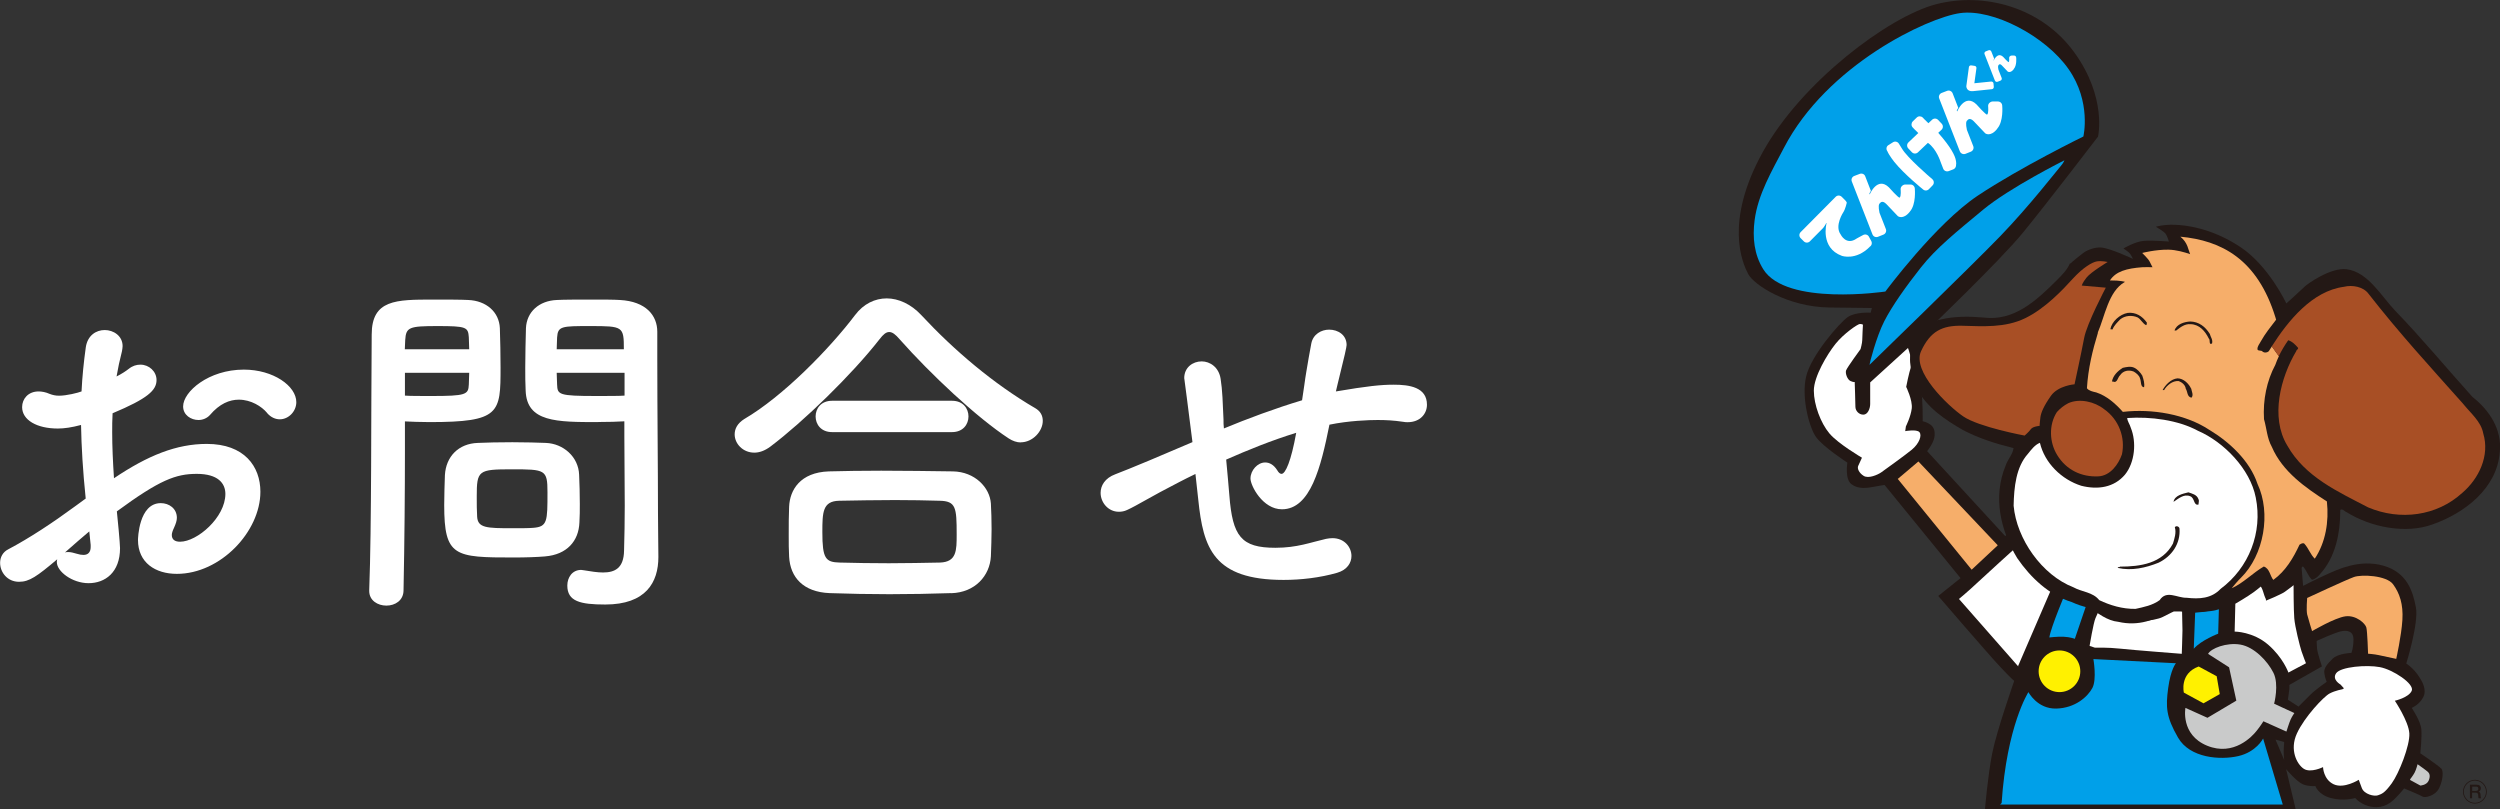 <?xml version="1.0" encoding="UTF-8"?><svg id="_レイヤー_2" xmlns="http://www.w3.org/2000/svg" viewBox="0 0 252.02 81.59"><rect x="0" y="0" width="252.02" height="81.59" fill="#333333" stroke="none"/><defs><style>.cls-1{fill:#a84f25;}.cls-1,.cls-2,.cls-3,.cls-4,.cls-5,.cls-6,.cls-7{stroke-width:0px;}.cls-2{fill:#00a0e9;}.cls-3{fill:#231815;}.cls-4{fill:#fff100;}.cls-8{fill:none;stroke:#231815;stroke-width:.08px;}.cls-5{fill:#f6ae6a;}.cls-6{fill:#c9caca;}.cls-7{fill:#fff;}</style></defs><g id="_レイヤー_1-2"><path class="cls-7" d="M8.64,50.26c-.29-2.81-.43-5.22-.47-7.42-.94.25-1.69.36-2.34.36-2.12,0-3.6-.86-3.6-2.16,0-.83.61-1.58,1.66-1.58.32,0,.72.07,1.12.25.29.11.58.18.94.18.76,0,1.91-.29,2.27-.43.07-1.48.22-2.95.43-4.46.18-1.19,1.04-1.73,1.91-1.73s1.8.58,1.8,1.62c0,.18-.04.36-.07.54-.22.86-.4,1.69-.54,2.52.5-.25.94-.54,1.22-.76.4-.32.79-.43,1.19-.43.86,0,1.62.68,1.62,1.55,0,1.04-.9,1.87-4.43,3.35-.04.65-.04,1.3-.04,1.94,0,1.4.07,2.92.18,4.61,3.42-2.3,6.3-3.46,9.36-3.46,3.78,0,5.4,2.27,5.4,4.82,0,4.03-4.03,8.28-8.42,8.28-2.16,0-3.92-1.12-3.92-3.42,0-.11.07-3.71,2.3-3.71.83,0,1.62.54,1.62,1.48,0,.29-.11.61-.29,1.01-.14.29-.22.54-.22.72,0,.47.32.68.83.68,1.73,0,4.57-2.45,4.57-4.82,0-1.08-.76-2.02-2.88-2.02s-3.74.61-8.06,3.78c.07.58.32,3.28.32,3.71,0,2.45-1.51,3.53-3.17,3.53s-3.2-1.19-3.2-2.12c0-.11,0-.18.04-.29-2.05,1.73-2.81,2.27-3.85,2.27-1.19,0-1.91-.97-1.91-1.91,0-.54.25-1.08.83-1.37,2.12-1.12,4.46-2.66,6.77-4.36l1.04-.76ZM9,53.57c-.61.5-1.51,1.3-2.45,2.12.11-.04.22-.04.32-.04.25,0,.54.07.9.18.22.07.43.11.65.11.43,0,.72-.25.72-.79v-.22l-.14-1.37ZM26.92,41.62c-.54-.65-1.62-1.33-2.84-1.33-.94,0-1.94.4-2.92,1.55-.29.32-.72.5-1.15.5-.76,0-1.55-.5-1.55-1.37,0-1.48,2.56-3.71,6.12-3.71,2.99,0,5.29,1.66,5.29,3.28,0,.94-.79,1.73-1.66,1.73-.43,0-.9-.18-1.3-.65Z"/><path class="cls-7" d="M38.95,61.05c-.86,0-1.73-.5-1.73-1.48v-.07c.25-6.59.18-17.96.25-25.77,0-3.53,2.45-3.53,6.19-3.53,1.37,0,2.84,0,3.53.04,1.84.07,3.13,1.22,3.2,2.84.04,1.26.07,2.63.07,3.96,0,4.61-.04,5.51-7.16,5.51-.94,0-1.84-.04-2.48-.07v3.2c0,3.85-.04,8.75-.14,13.82,0,1.04-.86,1.55-1.73,1.55ZM47.3,35.21c0-.43-.04-.86-.04-1.22-.07-1.01-.25-1.12-3.13-1.12s-3.2.11-3.28,1.4c0,.29-.04.61-.04.94h6.48ZM40.82,37.58v2.3c.5.04,1.58.04,2.66.04,3.49,0,3.74-.14,3.78-1.15,0-.36.04-.76.04-1.19h-6.48ZM54.97,56.09c-.83.07-1.98.11-3.17.11-5.98,0-7.02-.07-7.02-5.29,0-1.04.04-2.05.07-3.02.11-1.87,1.37-3.17,3.31-3.24.86-.04,2.2-.07,3.49-.07s2.63.04,3.38.07c1.76.07,3.28,1.4,3.35,3.2.04.94.07,1.94.07,2.95,0,.61,0,1.26-.04,1.87-.07,1.87-1.26,3.24-3.46,3.42ZM55.19,49.61c0-2.27-.22-2.3-3.6-2.3s-3.53.11-3.53,2.74c0,.72,0,1.48.04,2.05.07,1.12.97,1.15,3.53,1.15.83,0,1.66,0,2.12-.04,1.44-.11,1.44-.65,1.44-3.6ZM60.33,42.55c-4.25,0-7.23,0-7.34-3.17-.04-.72-.04-1.51-.04-2.34,0-1.33.04-2.7.07-3.96.07-1.62,1.3-2.77,3.13-2.84.68-.04,2.2-.04,3.67-.04,1.04,0,2.05,0,2.66.04,2.66.14,3.78,1.58,3.78,3.2v2.7c0,5.4.07,10.98.07,15.55,0,1.69.04,3.2.04,4.46,0,2.56-1.26,4.79-5.36,4.79-2.52,0-3.82-.32-3.82-1.91,0-.83.5-1.58,1.4-1.58.11,0,.18.04.29.04.68.11,1.33.22,1.91.22,1.19,0,2.09-.43,2.12-2.2.04-1.44.07-2.99.07-4.54,0-2.38-.04-4.79-.04-7.02v-1.48c-.65.04-1.58.07-2.63.07ZM62.89,35.21c0-2.3-.07-2.34-3.38-2.34-2.88,0-3.28,0-3.35,1.15,0,.36-.04.76-.04,1.19h6.77ZM62.96,37.58h-6.84c0,.43.04.83.04,1.19.04,1.01.14,1.15,3.96,1.15,1.19,0,2.34,0,2.84-.04v-2.3Z"/><path class="cls-7" d="M102.88,44.6c-.36,0-.79-.14-1.19-.4-3.24-2.12-7.88-6.48-11.01-10.01-.4-.47-.72-.72-1.04-.72s-.61.25-.97.72c-2.81,3.6-7.67,8.31-11.01,10.83-.58.43-1.12.61-1.62.61-1.15,0-1.98-.9-1.98-1.84,0-.58.29-1.12.97-1.55,3.89-2.27,8.57-7.05,11.16-10.47.86-1.15,2.02-1.69,3.2-1.69s2.45.58,3.46,1.66c3.35,3.6,7.31,6.95,11.48,9.39.58.32.79.79.79,1.3,0,1.04-1.01,2.16-2.23,2.16ZM95.9,59.79c-2.09.07-4.18.11-6.23.11s-4.03-.04-6.05-.11c-2.63-.11-3.96-1.58-4.07-3.67-.04-.65-.04-1.4-.04-2.16,0-1.01,0-2.05.04-2.88.07-1.69,1.12-3.46,4-3.56,1.51-.04,3.35-.07,5.29-.07,2.38,0,4.93.04,7.23.07,2.2.04,3.71,1.62,3.82,3.24.04.76.07,1.66.07,2.59s-.04,1.84-.07,2.74c-.11,1.94-1.58,3.64-4,3.71ZM83.88,43.56c-1.12,0-1.66-.79-1.66-1.58s.54-1.58,1.66-1.58h12.09c1.12,0,1.66.79,1.66,1.58s-.54,1.58-1.66,1.58h-12.09ZM96.44,53.86c0-2.7-.07-3.35-1.73-3.38-1.33-.04-2.88-.07-4.5-.07-1.94,0-3.92.04-5.62.07-1.66.04-1.69,1.15-1.69,3.17,0,2.66.32,3.02,1.73,3.06,1.55.04,3.24.07,4.97.07s3.53-.04,5.18-.07c1.66-.07,1.66-1.22,1.66-2.84Z"/><path class="cls-7" d="M120.53,47.77c-.65.32-1.19.58-1.66.83-2.95,1.51-4.21,2.34-5.25,2.81-.29.14-.58.18-.83.18-1.08,0-1.84-.94-1.84-1.91,0-.72.43-1.48,1.48-1.87,1.26-.47,5.29-2.16,7.78-3.24-.58-4.54-.68-5.4-.79-6.16,0-.11-.04-.22-.04-.29,0-1.08.86-1.69,1.76-1.69.83,0,1.73.58,1.91,1.76.18,1.12.22,2.48.29,4.1,0,.29,0,.58.04.9,2.34-.97,5.15-2.02,7.88-2.84.18-1.08.29-2.09.43-2.88.25-1.48.22-1.33.5-2.84.18-.94,1.01-1.4,1.8-1.4.9,0,1.76.54,1.76,1.55,0,.18-.22,1.19-.79,3.46-.11.4-.18.79-.29,1.22,3.17-.54,4.54-.68,5.83-.68,1.58,0,3.35.25,3.35,2.02,0,.9-.68,1.76-1.94,1.76-.14,0-.29,0-.47-.04-.94-.14-1.73-.18-2.56-.18-.9,0-2.92.07-4.86.47-.86,4.28-1.91,8.53-4.79,8.53-1.94,0-3.17-2.38-3.17-3.1,0-.83.72-1.62,1.48-1.62.43,0,.86.22,1.22.79.14.25.29.36.43.36.4,0,.97-1.3,1.48-4.14-2.48.76-4.93,1.76-7.06,2.7.11,1.3.25,2.59.32,3.6.32,4.14,1.19,5.29,4.64,5.29,2.2,0,3.53-.54,5.11-.9.22-.04.43-.07.65-.07,1.19,0,1.91.9,1.91,1.8,0,.68-.43,1.4-1.44,1.69-1.73.5-3.67.72-5.4.72-7.09,0-8.1-3.24-8.6-8.06l-.29-2.63Z"/><path class="cls-3" d="M246.07,77.46c-.24-.28-2.08-1.52-2.08-1.52,0,0,.17-1.59.1-2.43-.07-.83-.97-2.15-.97-2.15,0,0,.73-.28,1.14-1.04.42-.76-.03-1.59-.55-2.32-.52-.73-1.14-1.11-1.14-1.11,0,0,1.28-4.09.97-5.68-.31-1.59-.87-3.5-3.29-4.19-2.43-.69-4.71.45-5.58.83-.87.38-2.5,1.21-2.5,1.21l-.17-2.04-.1-.49-5.68,2.15-8.35,1.94s-4.4.62-7.35-1.21c-2.95-1.84-6.27-5.89-6.27-5.89l-.69-.76-1.42,1.28-7.87-8.56s.73-.87.76-1.6c.04-.73-.28-1-.59-1.18-.31-.17-.62-.24-.62-.24,0,0,.04-2.18-.17-3.22l-.21-1.04s.73-2.11.73-3.08v-1.7s7.42-7.1,9.77-9.98c2.36-2.88,7.56-9.67,7.56-9.67,0,0,.92-3.93-2.41-8.51-3.33-4.58-9.15-6.08-13.93-4.83-4.78,1.25-13.57,7.85-17.47,14.92-3.9,7.07-2.03,11.18-1.46,12.27.57,1.09,3.95,3.33,8.21,3.38l4.26.05-.12.47s-1.53-.1-2.32.45c-.8.55-3.71,3.88-4.19,6-.49,2.11.31,5.13,1.01,6.1.69.97,3.15,2.57,3.15,2.57,0,0-.28,1.66.42,2.18.69.52,1.59.38,2.32.24.73-.14,1.01-.17,1.01-.17l7.66,9.39-2.25,1.8s5.16,6,6.31,7.21c1.14,1.21,1.35,1.35,1.35,1.35,0,0-1.77,5.03-2.22,7.31-.45,2.29-.73,5.65-.73,5.65h31.33l-.97-4.06s1.08,1.28,1.7,1.53c.62.24,1.25.17,1.25.17,0,0,.28.87,1.56,1.21,1.28.35,2.46,0,2.46,0,0,0,.62.76,1.77.9,1.14.14,1.84-.45,2.29-.9.45-.45.87-.97.87-.97,0,0,1.66.69,1.87.83.21.14,1.28-.07,1.66-.87.38-.8.45-1.7.21-1.98M230.26,76.6l-.87-2.04.87.24s0,.24-.04.66c-.03.42.04,1.14.04,1.14ZM237.05,65.82s-1.35.03-1.91.59c-.55.55-.9.94-.83,1.45.07.52.24.87.24.87,0,0-1.18.83-1.59,1.25-.42.42-1.25,1.25-1.25,1.25l-1.07-.69s.1-.8.14-1.04c.03-.24,0-.45,0-.45l3.29-1.87s-.45-1.35-.49-1.77c-.04-.42-.04-.8-.04-.8,0,0,1.8-.83,2.46-.97.66-.14,1.25,0,1.25.83s-.21,1.35-.21,1.35Z"/><path class="cls-2" d="M201.63,81.1h28.49l-1.98-6.65s-.68,1.35-2.5,1.77c-1.82.42-4.89.21-6.08-1.87-1.2-2.08-1.25-3.07-.99-4.99.26-1.92.78-2.5.78-2.5l-8.32-.42s.36,2.03-.1,2.91c-.47.88-1.72,2.03-3.64,2.08-1.92.05-2.81-1.66-2.81-1.66,0,0-2.18,3.38-2.7,11.18"/><path class="cls-2" d="M206.59,64.26s.8-.1,1.46-.07c.66.03,1.11.21,1.11.21l1.18-3.47s-.97-.62-1.32-.87c-.35-.24-.73-.48-.73-.48,0,0-1.56,3.67-1.7,4.68"/><path class="cls-7" d="M210.65,65.09s.38-2.29.59-2.77c.21-.49.28-.62.28-.62,0,0,1.42.83,2.32.94.9.1,3.33,0,4.19-.45.87-.45,1.11-.55,1.11-.55h.83s.04,1.49.04,1.91-.07,2.36-.07,2.36c0,0-4.92-.38-6.2-.52-1.28-.14-2.56-.1-2.56-.1l-.52-.17"/><path class="cls-2" d="M221.15,65.4l.14-3.64s1.7-.14,2.04-.24l.35-.1-.07,2.46s-1.73.66-2.46,1.52"/><path class="cls-7" d="M225.27,63.67l.07-2.81s1.21-.69,1.91-1.21c.69-.52,1.01-.83,1.01-.83,0,0,.14.8.14,1.11s.03.62.03.62c0,0,1.46-.59,1.91-.9.45-.31.87-.66.87-.66,0,0,0,2.46.07,3.33.07.87.56,2.81.73,3.33.17.52.45,1.21.45,1.21l-1.77.94s-.52-1.49-2.04-2.81c-1.53-1.32-3.36-1.32-3.36-1.32"/><path class="cls-7" d="M203.44,67.14l3.47-8.04s-1.52-1.39-2.22-2.18c-.69-.8-1.42-1.77-1.42-1.77,0,0-3.19,2.88-3.99,3.64-.8.76-1.8,1.59-1.8,1.59l6,6.83"/><path class="cls-4" d="M209.71,67.67c0,1.16-.94,2.1-2.1,2.1s-2.1-.94-2.1-2.1.94-2.1,2.1-2.1,2.1.94,2.1,2.1"/><polyline class="cls-5" points="198.76 57.43 201.39 54.97 193.39 46.52 191.31 48.28 198.76 57.43"/><path class="cls-7" d="M192.07,43.46s1.14-.21,1.42.1c.28.31,0,1.14-.76,1.77-.76.62-2.74,2.04-3.09,2.29-.35.24-1.28.66-1.77.35-.49-.31-.66-.76-.55-1,.1-.24.38-.83.38-.83,0,0-2.43-1.42-3.29-2.46-.87-1.04-1.56-2.88-1.56-4.3s1.35-3.67,2.18-4.71c.83-1.04,2.25-2.01,2.46-2.01s.31.07.31.07c0,0-.07,1.28-.07,1.56s-.17.9-.17.9c0,0-1.35,1.84-1.46,2.15-.1.31.14.94.45,1.07.31.14.42.1.42.1,0,0,.07,2.08.07,2.49s.35.8.8.8.69-.62.69-1.07v-2.18l3.81-3.47s.52,1.35.31,1.91c-.21.55-.49,2.01-.49,2.01,0,0,.66,1.35.56,2.18-.1.83-.59,1.8-.59,1.8l-.07.49"/><path class="cls-2" d="M188.46,36.78s10.22-9.91,13.17-12.96c2.95-3.05,5.82-6.76,6.1-7.07.28-.31.38-.59.38-.59,0,0-5.54,2.77-8.21,4.99-2.67,2.22-4.71,3.85-6.24,5.79-1.53,1.94-2.91,3.88-3.71,5.44-.8,1.56-1.49,4.26-1.49,4.4"/><path class="cls-2" d="M190.06,29.39s5.06-6.83,9.32-9.67c4.26-2.84,10.64-5.96,10.64-5.96,0,0,.83-3.47-1.49-6.79-2.32-3.33-7.62-6.1-10.92-5.65-3.29.45-13.45,5.23-17.78,13.59-1.2,2.3-2.61,4.67-2.95,7.28-.23,1.76-.05,3.47.87,4.95,2.32,3.74,12.3,2.25,12.3,2.25"/><path class="cls-5" d="M233.07,63.6s-.38-1.21-.49-1.66c-.1-.45,0-1.66,0-1.66,0,0,3.95-1.84,4.71-2.11.76-.28,3.29-.17,3.95.73.66.9,1.04,2.01.94,3.6-.1,1.6-.62,3.92-.62,3.92,0,0-1.32-.28-1.77-.38-.45-.1-1.07-.14-1.07-.14,0,0-.07-2.22-.17-2.63-.1-.42-1.04-1.28-2.11-1.14-1.07.14-3.36,1.49-3.36,1.49"/><path class="cls-7" d="M235.95,69.01s-.9-.49-.45-1.14c.45-.66,3.09-.87,4.4-.62,1.32.24,3.53,1.7,3.22,2.39-.31.69-1.7,1-1.7,1,0,0,1.39,2.08,1.46,3.29.07,1.21-1.04,4.02-1.77,5.03-.73,1-1,1.07-1.39,1.21-.38.14-1.39-.1-1.63-.73-.24-.62-.31-.83-.31-.83,0,0-1.49.94-2.53.45-1.04-.49-1.07-1.73-1.07-1.73,0,0-1.25.62-1.94.17-.69-.45-1.46-1.91-.69-3.57.76-1.66,2.7-3.71,3.29-4.02.59-.31,1.28-.42,1.28-.42l.17-.1-.35-.38"/><path class="cls-6" d="M222.6,65.92l2.11,1.35.73,3.36-2.91,1.73-2.22-1s-.52,2.7,2.18,3.81c2.7,1.11,4.58-.97,4.99-1.49.42-.52.69-.97.69-.97l2.32,1.04s.28-.9.42-1.21c.14-.31.38-.66.38-.66l-2.04-.94s.52-1.94-.07-3.12c-.59-1.18-1.94-2.6-3.33-2.84-1.39-.24-2.98.38-3.26.94"/><path class="cls-4" d="M221.63,67.18l1.83.99.31,1.8-1.64.93-1.98-1.08s-.46-1.92,1.49-2.63"/><path class="cls-6" d="M242.95,78.57s.28-.35.45-.66c.17-.31.31-.87.31-.87,0,0,.94.66,1.07.8.14.14.24.42.04.87-.21.45-.83.48-.83.48l-1.01-.55"/><path class="cls-7" d="M188.49,24.88c-1.42,1.42-2.82.91-2.82.91-2.21-.81-1.54-3.28-1.54-3.28l-.05-.02c.02.08-.29.49-.29.49l-1.34,1.35c-.17.17-.44.17-.61,0l-.32-.32c-.17-.17-.17-.44,0-.61l3.53-3.56c.17-.17.44-.17.61,0l.32.32c.07.07.18.19.19.28,0,0-.14.63-.34.94,0,0-.92,1.37-.28,2.25,0,0,.55,1.16,1.61.42,0,0,.02-.01.03-.02l.63-.34c.21-.11.47-.04.58.17l.24.44c.11.21.04.47-.17.58"/><path class="cls-7" d="M197.19,16.68s-.01.04-.01.04c-.02.15-.12.29-.27.35l-.47.18c-.22.08-.47-.03-.55-.25l-.26-.67s-.41-1.32-1.28-1.93l-1.01.96c-.17.16-.44.16-.61-.02l-.36-.38c-.16-.17-.16-.44.02-.61l.99-.94-.37-.36-.19-.2c-.17-.17-.16-.44,0-.61l.4-.39c.17-.17.44-.16.61,0l.19.2.38.37.37-.35c.17-.16.44-.16.61.02l.36.38c.16.17.16.44-.02.61l-.33.31c1.33,1.5,1.69,2.33,1.77,2.74,0,0,.08.34.02.54"/><path class="cls-7" d="M192.53,21.33c.65-.72.5-2.29.5-2.29,0-.24-.18-.43-.42-.44h-.5c-.24-.02-.5.19-.51.43v.06s.07.7-.1.83c-.1.08-1.08-1.03-1.08-1.03-1.17-1.14-1.94.71-1.94.71l-.03-.05c-.02-.05.15-.31.15-.31l-.57-1.47c-.08-.22-.33-.33-.56-.24l-.55.21c-.22.09-.33.33-.24.56l2.08,5.33c.09.22.33.33.56.24l.55-.22c.22-.09.33-.34.24-.56l-.64-1.64c-.13-.6-.09-.89.06-.98,0,0,.2-.33.62.09l1.17,1.23s.52.41,1.21-.45"/><path class="cls-7" d="M201.34,12.96c.65-.72.5-2.29.5-2.29,0-.24-.18-.43-.42-.44h-.5c-.24-.02-.5.19-.5.43v.06s.07.7-.1.83c-.1.08-1.08-1.03-1.08-1.03-1.17-1.14-1.94.71-1.94.71l-.04-.05c-.02-.05.15-.31.15-.31l-.57-1.47c-.09-.22-.34-.33-.56-.24l-.55.21c-.22.09-.33.34-.24.56l2.08,5.33c.09.22.34.33.56.25l.55-.22c.22-.09.33-.34.24-.56l-.64-1.64c-.13-.6-.09-.89.06-.97,0,0,.2-.33.62.09l1.17,1.23s.52.41,1.21-.46"/><path class="cls-7" d="M203,6.96c.33-.36.25-1.14.25-1.14,0-.12-.09-.22-.21-.22h-.25c-.12,0-.25.1-.25.22v.03s.03.35-.05.41c-.05.04-.54-.51-.54-.51-.58-.57-.97.35-.97.35l-.02-.03s.07-.15.07-.15l-.29-.73c-.04-.11-.17-.17-.28-.12l-.28.11c-.11.04-.17.17-.12.28l1.04,2.66c.04.11.17.17.28.12l.28-.11c.11-.04.17-.17.12-.28l-.32-.82c-.07-.3-.04-.44.03-.49,0,0,.1-.17.31.05l.59.62s.26.21.61-.23"/><line class="cls-7" x1="190.27" y1="15.24" x2="190.28" y2="15.25"/><path class="cls-7" d="M194.63,17.91l.18.17c.17.16.18.44.01.61l-.37.38c-.16.17-.44.18-.61.01,0,0-1.86-1.49-2.89-2.77,0,0-.51-.64-.69-1.07l-.02-.03c-.13-.2-.07-.47.14-.59l.45-.28c.2-.13.47-.06.59.14l.3.48c.53.93,2.92,2.97,2.92,2.97"/><path class="cls-7" d="M199.03,8.4l.21-1.52c.02-.12-.07-.23-.18-.24l-.34-.05c-.12-.02-.23.07-.24.18l-.26,1.92s0,.55.65.5l1.93-.2c.12-.01.2-.12.19-.24l-.03-.34c-.01-.12-.12-.2-.24-.19l-1.68.17"/><path class="cls-3" d="M192.74,34.87c.26-1.36,1.58-2.4,2.88-2.66,1.37-.33,2.84-.33,4.35-.2,3.05.39,5.29-1.68,7.41-3.8.5-.5,1.02-1.02,1.3-1.69.02.02.04.04.06.06-.06-.06,1.18-1.01,1.31-1.11.45-.32,1.19-.56,1.76-.52.93.07,3.21,1.15,3.21,1.15,0,0-.16-.34-.3-.53-.15-.2-.66-.52-.66-.52,0,0,1.15-.7,2.07-.77.92-.07,2.51.07,2.51.07,0,0-.16-.58-.36-.82-.21-.24-.95-.67-.95-.67,0,0,.73-.24,1.88-.2,1.15.03,3.72.32,6.62,2.23,2.89,1.91,4.65,5.7,4.65,5.7,0,0,1.5-1.35,1.83-1.68.33-.33,2.67-1.97,4.25-1.77,2.17.28,3.53,2.77,4.91,4.2,2.7,2.79,5.18,5.8,7.78,8.68,1.7,1.33,2.99,3.29,2.75,5.54-.27,3.66-3.54,6.16-6.74,7.29-2.74,1.02-6.28.29-8.69-1.21-.21-.07-.41-.39-.65-.24,0,2.41-.5,4.77-2.02,6.45-.22.27-.5.54-.84.59-.4-.39-.54-.95-.91-1.35l-.23.2c-.78,1.29-1.85,2.46-3.31,3.09l-.2-.02c-.26-.46-.25-1.02-.65-1.41l-.9.71c-2.32,1.76-5.04,2.52-8,1.74-1.54,1.17-3.37,1.73-5.29,1.29-1.2-.12-2.03-.88-2.99-1.42-.62-.13-1.19-.33-1.74-.58-2.26-.7-4.11-2.42-5.49-4.43-1.66-2.75-2.49-6.13-1.16-9.34.2-.61.72-1.12.79-1.75-1.79-.44-3.52-.99-5.1-1.82-1.78-1.03-3.63-2.23-4.7-4.25-.44-1.32-.92-2.73-.42-4.21"/><path class="cls-5" d="M211.47,33.53c.7-1.59,1.08-4.16,2.69-5.08,0,0,.01,0,.02-.01,0-.02,0-.03,0-.05,0,.03-.37-.13-1.48-.12.59-.92,1.69-1.21,3.24-1.33.38-.02.72-.01,1.05,0-.12-.22-.24-.46-.3-.59-.13-.26-.74-.85-.74-.85,0,0,1.35-.35,2.64-.33.79.01,1.64.26,2.19.45-.19-.44-.22-1.14-.98-1.76,4.1.38,7.77,2.23,9.59,8.16l.06.21c-.55.71-1.11,1.41-1.54,2.18-.13.27-.36.48-.34.82.11.2.41.03.54.24.18.11.43.09.6-.06.1-.16.2-.32.31-.49l.71.99c-.13.28-.26.57-.36.87-.86,1.6-1.26,3.54-1.14,5.48.27.92.3,1.91.79,2.79,1.08,2.52,3.44,4.14,5.55,5.5.22,2.06-.13,4.12-1.22,5.77-.44-.41-.62-1.05-1.07-1.53-.18-.08-.33.04-.47.12-.62,1.32-1.38,2.64-2.64,3.55-.34-.41-.36-1.14-.96-1.35-1.08.62-2.1,1.7-3.24,2.19.29-.35.59-.72.93-1.05,2.32-2.28,3.07-6.52,1.67-9.48-.76-2.31-2.86-4.25-4.86-5.44-2.37-1.57-5.77-2.15-8.71-1.81-.75-.84-1.62-1.61-2.68-1.96-.35-.08-.74-.16-.94-.42.12-2,.57-3.84,1.11-5.6"/><path class="cls-1" d="M236.29,28.91c.85-.21,1.96-.01,2.48.71,3.14,4.02,6.17,7.31,9.5,11.05.78.98,1.84,1.81,2.06,3.02.68,2.23-.43,4.57-2.13,6.01-2.56,2.33-6.25,2.81-9.47,1.45-3.01-1.57-6.36-3.06-8.15-6.23-1.75-2.87-.67-6.9.91-9.54,0-.13.22-.15.17-.32-.29-.33-.58-.64-.99-.76-.36.51-.68,1.05-.95,1.61l-.71-.99c1.64-2.57,4.07-5.59,7.29-6.01"/><path class="cls-1" d="M207.35,41.54c-.84,1.3-.75,3.07.03,4.33.91,1.5,2.46,2.24,4.17,2.15,1.18-.07,2-1.19,2.36-2.22.36-1.69-.31-3.52-1.81-4.56-.95-.75-2.47-1.11-3.61-.59-.44.23-.82.53-1.14.89"/><path class="cls-7" d="M214.44,42.13c.02.36.27.65.36.99.59,1.44.42,3.48-.58,4.72-1.1,1.31-2.75,1.55-4.41,1.13-1.96-.62-3.68-2.26-4.17-4.33-.5.19-.88.7-1.21,1.11-1.2,1.34-1.4,3.35-1.44,5.23.3,3.35,2.85,7,6.04,8.23.84.47,1.95.47,2.59,1.29,1.1.52,2.33.9,3.66.88.84-.19,1.68-.34,2.43-.88.7-1.05,1.74-.22,2.72-.24,1.27.14,2.49.09,3.43-.9,2.86-2.13,4.25-5.69,3.54-9.2-.56-2.89-3.23-5.61-5.82-6.73-2.01-1.09-4.78-1.45-7.14-1.29"/><path class="cls-1" d="M212.28,29s-1.92,3.64-2.18,5.07c-.27,1.43-.97,4.67-.97,4.67,0,0-1.64.12-2.38,1.16-.73,1.04-.99,1.68-1.06,2.15-.07.46-.08.88-.08.88,0,0-.69.05-.89.34-.2.28-.62.64-.62.64,0,0-4.64-.86-6.2-1.94-1.57-1.08-5.18-4.56-4.24-6.57.93-2.01,2.13-2.61,4.16-2.56,2.04.05,4.31.23,6.35-.77,2.04-1,3.79-2.88,4.8-3.99,1.01-1.1,1.93-1.65,2.41-1.73.48-.08,1.09.06,1.09.06,0,0-1.67,1-2.12,1.56-.45.56-.49.82-.49.82l2.43.21"/><path class="cls-3" d="M216.42,32.53c-.02.07.02.21-.08.25-.34-.16-.53-.61-.85-.78-.56-.25-1.27-.2-1.75.19-.27.28-.63.62-.78,1.02l-.22-.02c.14-.77.95-1.51,1.76-1.65.79-.08,1.45.31,1.92.98"/><path class="cls-3" d="M222.76,33.64c.08.34.34.61.23.99-.37.18-.14-.37-.33-.51-.37-.74-.93-1.41-1.82-1.44-.58-.05-1.02.29-1.46.64h-.17c.2-.65.99-.88,1.59-.91.86.02,1.51.52,1.95,1.23"/><path class="cls-3" d="M215.97,37.9c.12.37.24.73.17,1.14-.39-.03-.27-.58-.41-.89-.07-.3-.38-.54-.63-.69-.51-.21-1.08-.09-1.38.37-.24.2-.28.84-.71.63h-.11c.11-.6.57-1.05,1.09-1.38.36-.08.78-.18,1.14-.02.34.16.65.49.85.84"/><path class="cls-3" d="M220.89,39.17c.05.3.26.66.03.92-.46-.08-.38-.61-.58-.91-.04-.38-.41-.67-.74-.77-.6-.03-1.16.43-1.44.91h-.15c.27-.51.84-1.12,1.5-1.18.62.01,1.13.53,1.37,1.03"/><path class="cls-3" d="M221.62,50.32c.1.16,0,.36.01.54-.52.14-.36-.67-.85-.84-.63-.26-1.2.27-1.67.57.11-.66.95-.82,1.5-.96.38.14.84.22,1.01.68"/><path class="cls-3" d="M219.71,53.28c.12,1.5-.76,2.8-2.12,3.45-1.28.51-2.71.84-4.1.52,0-.15.17-.02.22-.13,2.04,0,4.27-.31,5.34-2.32.15-.49.36-1.11.19-1.65.13-.2.45-.07.47.13"/><path class="cls-3" d="M249.21,79.3h.39c.12,0,.24.03.24.21,0,.14-.08.22-.23.22h-.39v-.43M248.97,80.47h.24v-.56h.35c.22,0,.27.11.27.36,0,.07,0,.14.04.2h.26c-.05-.05-.07-.2-.07-.36,0-.22-.12-.28-.2-.29h0s.23-.09.23-.35c0-.23-.15-.37-.45-.37h-.65v1.37Z"/><path class="cls-8" d="M250.65,79.81c0,.64-.52,1.16-1.16,1.16s-1.16-.52-1.16-1.16.52-1.16,1.16-1.16,1.16.52,1.16,1.16Z"/></g></svg>